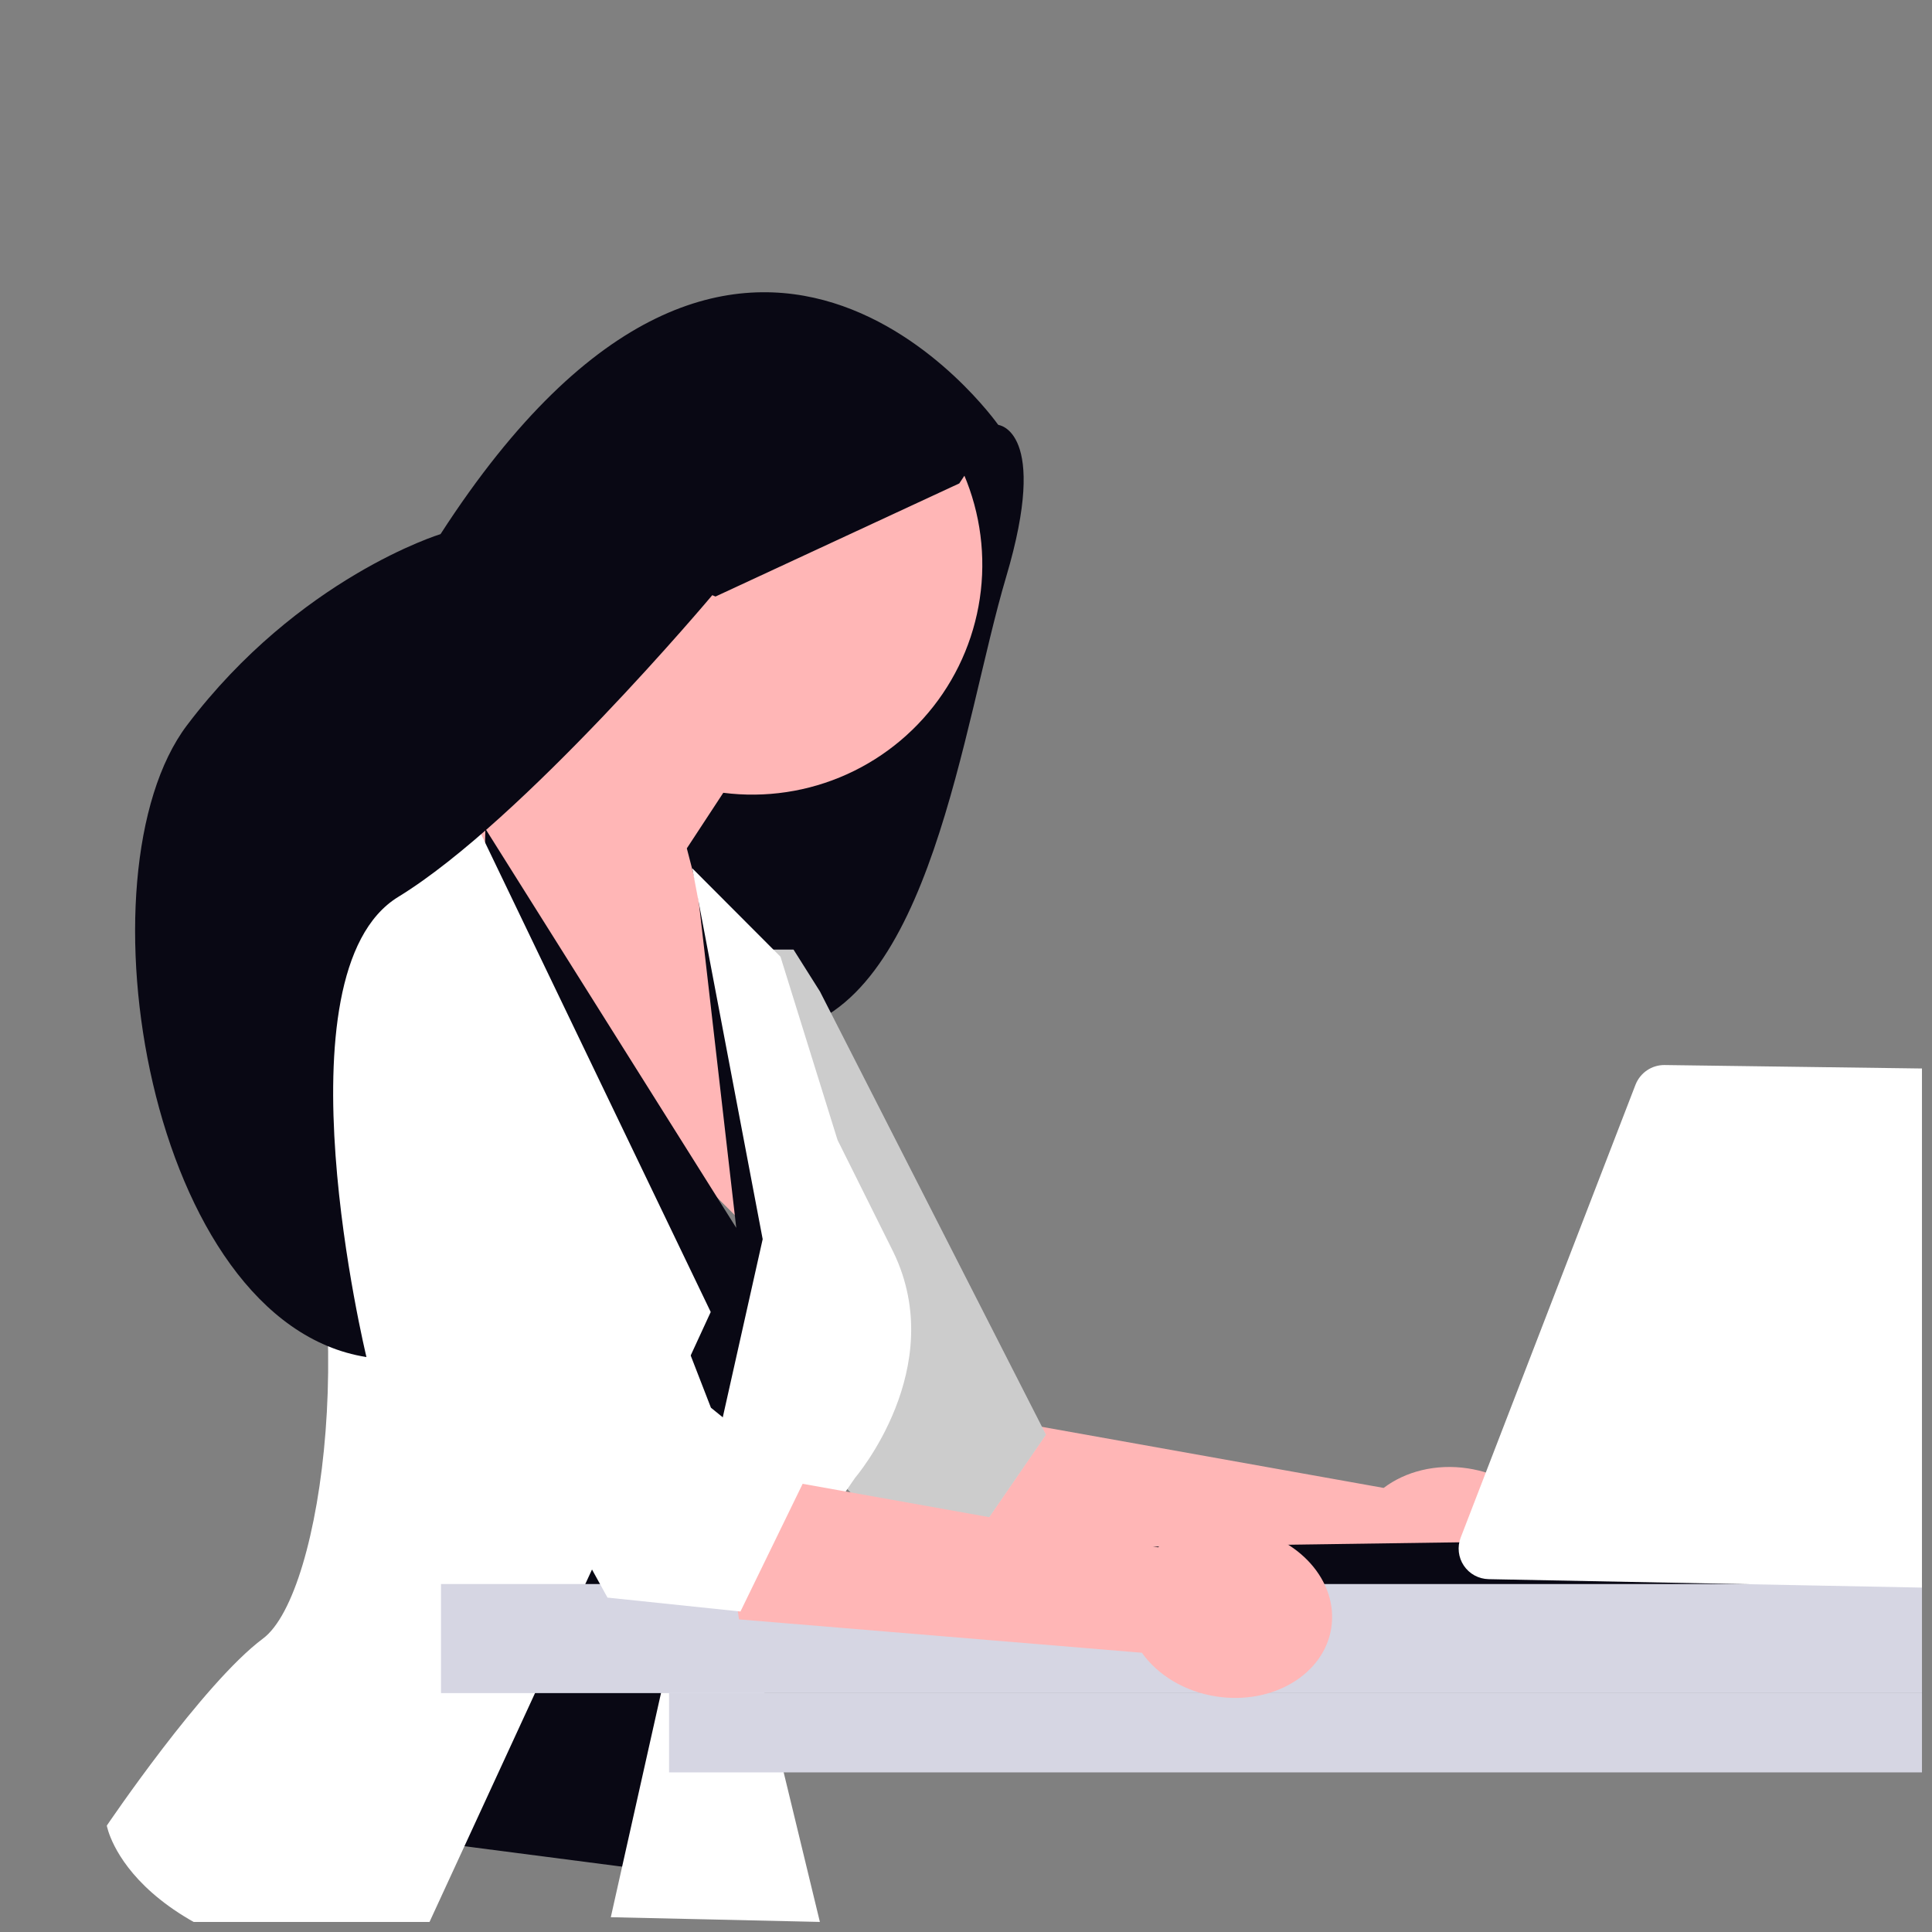 <?xml version="1.0" encoding="utf-8"?>
<svg xmlns="http://www.w3.org/2000/svg" fill="none" height="100%" overflow="visible" preserveAspectRatio="none" style="display: block;" viewBox="0 0 46 46" width="100%">
<rect x="0" y="0" width="46" height="46" fill="#808080" stroke="none"/>
<g clip-path="url(#clip0_0_185)" id="undraw_professional-woman-avatar_ivds 1">
<g id="Group 295">
<g id="Clip path group">
<g id="Mask Group 7">
<g id="Group 294">
<path d="M21.076 9.374L23.769 10.117C23.769 10.117 24.994 10.243 23.955 13.739C22.916 17.234 22.158 23.95 18.667 24.566C15.176 25.183 12.393 17.267 12.393 17.267L21.076 9.374Z" fill="#090814" id="Path 5059"/>
<path d="M32.945 35.427L22.428 33.547L22.97 37.143L32.562 37.937C32.936 38.463 33.573 38.862 34.339 38.978C35.679 39.183 36.903 38.449 37.072 37.34C37.241 36.231 36.292 35.167 34.952 34.962C34.186 34.845 33.459 35.036 32.944 35.427L32.945 35.427Z" fill="#FFB6B6" id="Path 5060"/>
<path d="M17.845 22.61H18.893L19.522 23.607L24.904 34.16L22.432 37.755L18.893 34.149L17.845 22.61Z" fill="white" id="Path 5061"/>
<path d="M17.845 22.61H18.893L19.522 23.607L24.904 34.16L22.432 37.755L18.893 34.149L17.845 22.61Z" fill="black" id="Path 5062" opacity="0.2"/>
<path d="M12.937 11.156C13.36 10.237 14.03 9.452 14.871 8.89C15.713 8.328 16.694 8.01 17.706 7.972C18.717 7.934 19.719 8.177 20.601 8.674C21.483 9.171 22.209 9.902 22.701 10.787C23.192 11.672 23.428 12.676 23.383 13.687C23.338 14.698 23.014 15.677 22.446 16.515C21.878 17.353 21.09 18.017 20.168 18.434C19.245 18.851 18.225 19.004 17.221 18.876L16.353 20.199L19.007 30.437L13.338 24.791L10.312 18.451C10.312 18.451 11.992 17.589 13.259 16.328C12.782 15.56 12.503 14.685 12.447 13.783C12.391 12.88 12.559 11.978 12.938 11.156H12.937Z" fill="#FFB6B6" id="Path 5063"/>
<path d="M11.556 19.73L17.53 29.235L16.587 21.033L19.311 27.714L15.226 44.498L11.032 43.954L11.556 19.73Z" fill="#090814" id="Path 5066"/>
<path d="M9.617 47.083L16.922 31.238L11.189 19.31L8.78 20.536C8.78 20.536 5.069 21.769 6.84 26.437C8.611 31.105 7.693 37.948 6.263 39.012C4.833 40.076 2.543 43.467 2.543 43.467C2.543 43.467 3.069 46.535 9.617 47.083L9.617 47.083Z" fill="white" id="Path 5067"/>
<path d="M14.543 45.648L19.521 45.76L17.845 38.837L20.36 35.185C20.36 35.185 22.604 32.574 21.273 29.816L19.941 27.142L18.583 22.779L16.482 20.673L18.159 29.504L14.543 45.648Z" fill="white" id="Path 5068"/>
<path d="M36.038 36.703L20.932 36.917L20.304 37.755L50.338 37.791L36.038 36.703Z" fill="#090814" id="Path 5070"/>
<path d="M50.71 40.312H15.93V42.2H50.71V40.312Z" fill="#D6D6E3" id="Rectangle 1009"/>
<path d="M55.668 37.715H10.5V40.312H55.668V37.715Z" fill="#D6D6E3" id="Rectangle 1010"/>
<path d="M50.28 37.889C50.432 37.889 50.58 37.841 50.703 37.752C50.827 37.664 50.919 37.539 50.968 37.395L54.659 26.511C54.696 26.402 54.707 26.287 54.69 26.173C54.674 26.06 54.631 25.952 54.565 25.858C54.498 25.765 54.411 25.688 54.31 25.634C54.208 25.581 54.096 25.552 53.981 25.551L39.63 25.358C39.482 25.357 39.337 25.401 39.214 25.484C39.092 25.567 38.997 25.685 38.942 25.823L34.778 36.61C34.736 36.719 34.721 36.837 34.734 36.953C34.747 37.069 34.788 37.18 34.853 37.277C34.918 37.374 35.006 37.454 35.108 37.51C35.211 37.566 35.325 37.596 35.442 37.599L50.28 37.888L50.28 37.889Z" fill="white" id="Path 5075"/>
<path d="M27.57 36.841L17.053 34.961L17.596 38.557L27.187 39.351C27.562 39.878 28.199 40.276 28.965 40.393C30.305 40.597 31.529 39.864 31.698 38.755C31.867 37.645 30.918 36.581 29.578 36.377C28.812 36.26 28.085 36.45 27.57 36.841L27.57 36.841Z" fill="#FFB6B6" id="Path 5076"/>
<path d="M9.032 28.187L14.464 38.038L17.63 38.369L19.124 35.301L16.927 33.517L13.075 23.584" fill="white" id="Path 5077"/>
<path d="M23.768 10.117C23.768 10.117 17.726 1.507 10.489 12.717C10.489 12.717 7.118 13.745 4.453 17.267C1.789 20.79 3.529 31.491 8.725 32.311C8.725 32.311 6.511 23.172 9.483 21.354C12.456 19.535 16.959 14.171 16.959 14.171L17.036 14.203L22.84 11.51L23.768 10.117L23.768 10.117Z" fill="#090814" id="Path 5081"/>
</g>
</g>
</g>
</g>
</g>
<defs>
<clipPath id="clip0_0_185">
<rect fill="white" height="45.761" width="45.761"/>
</clipPath>
</defs>
</svg>